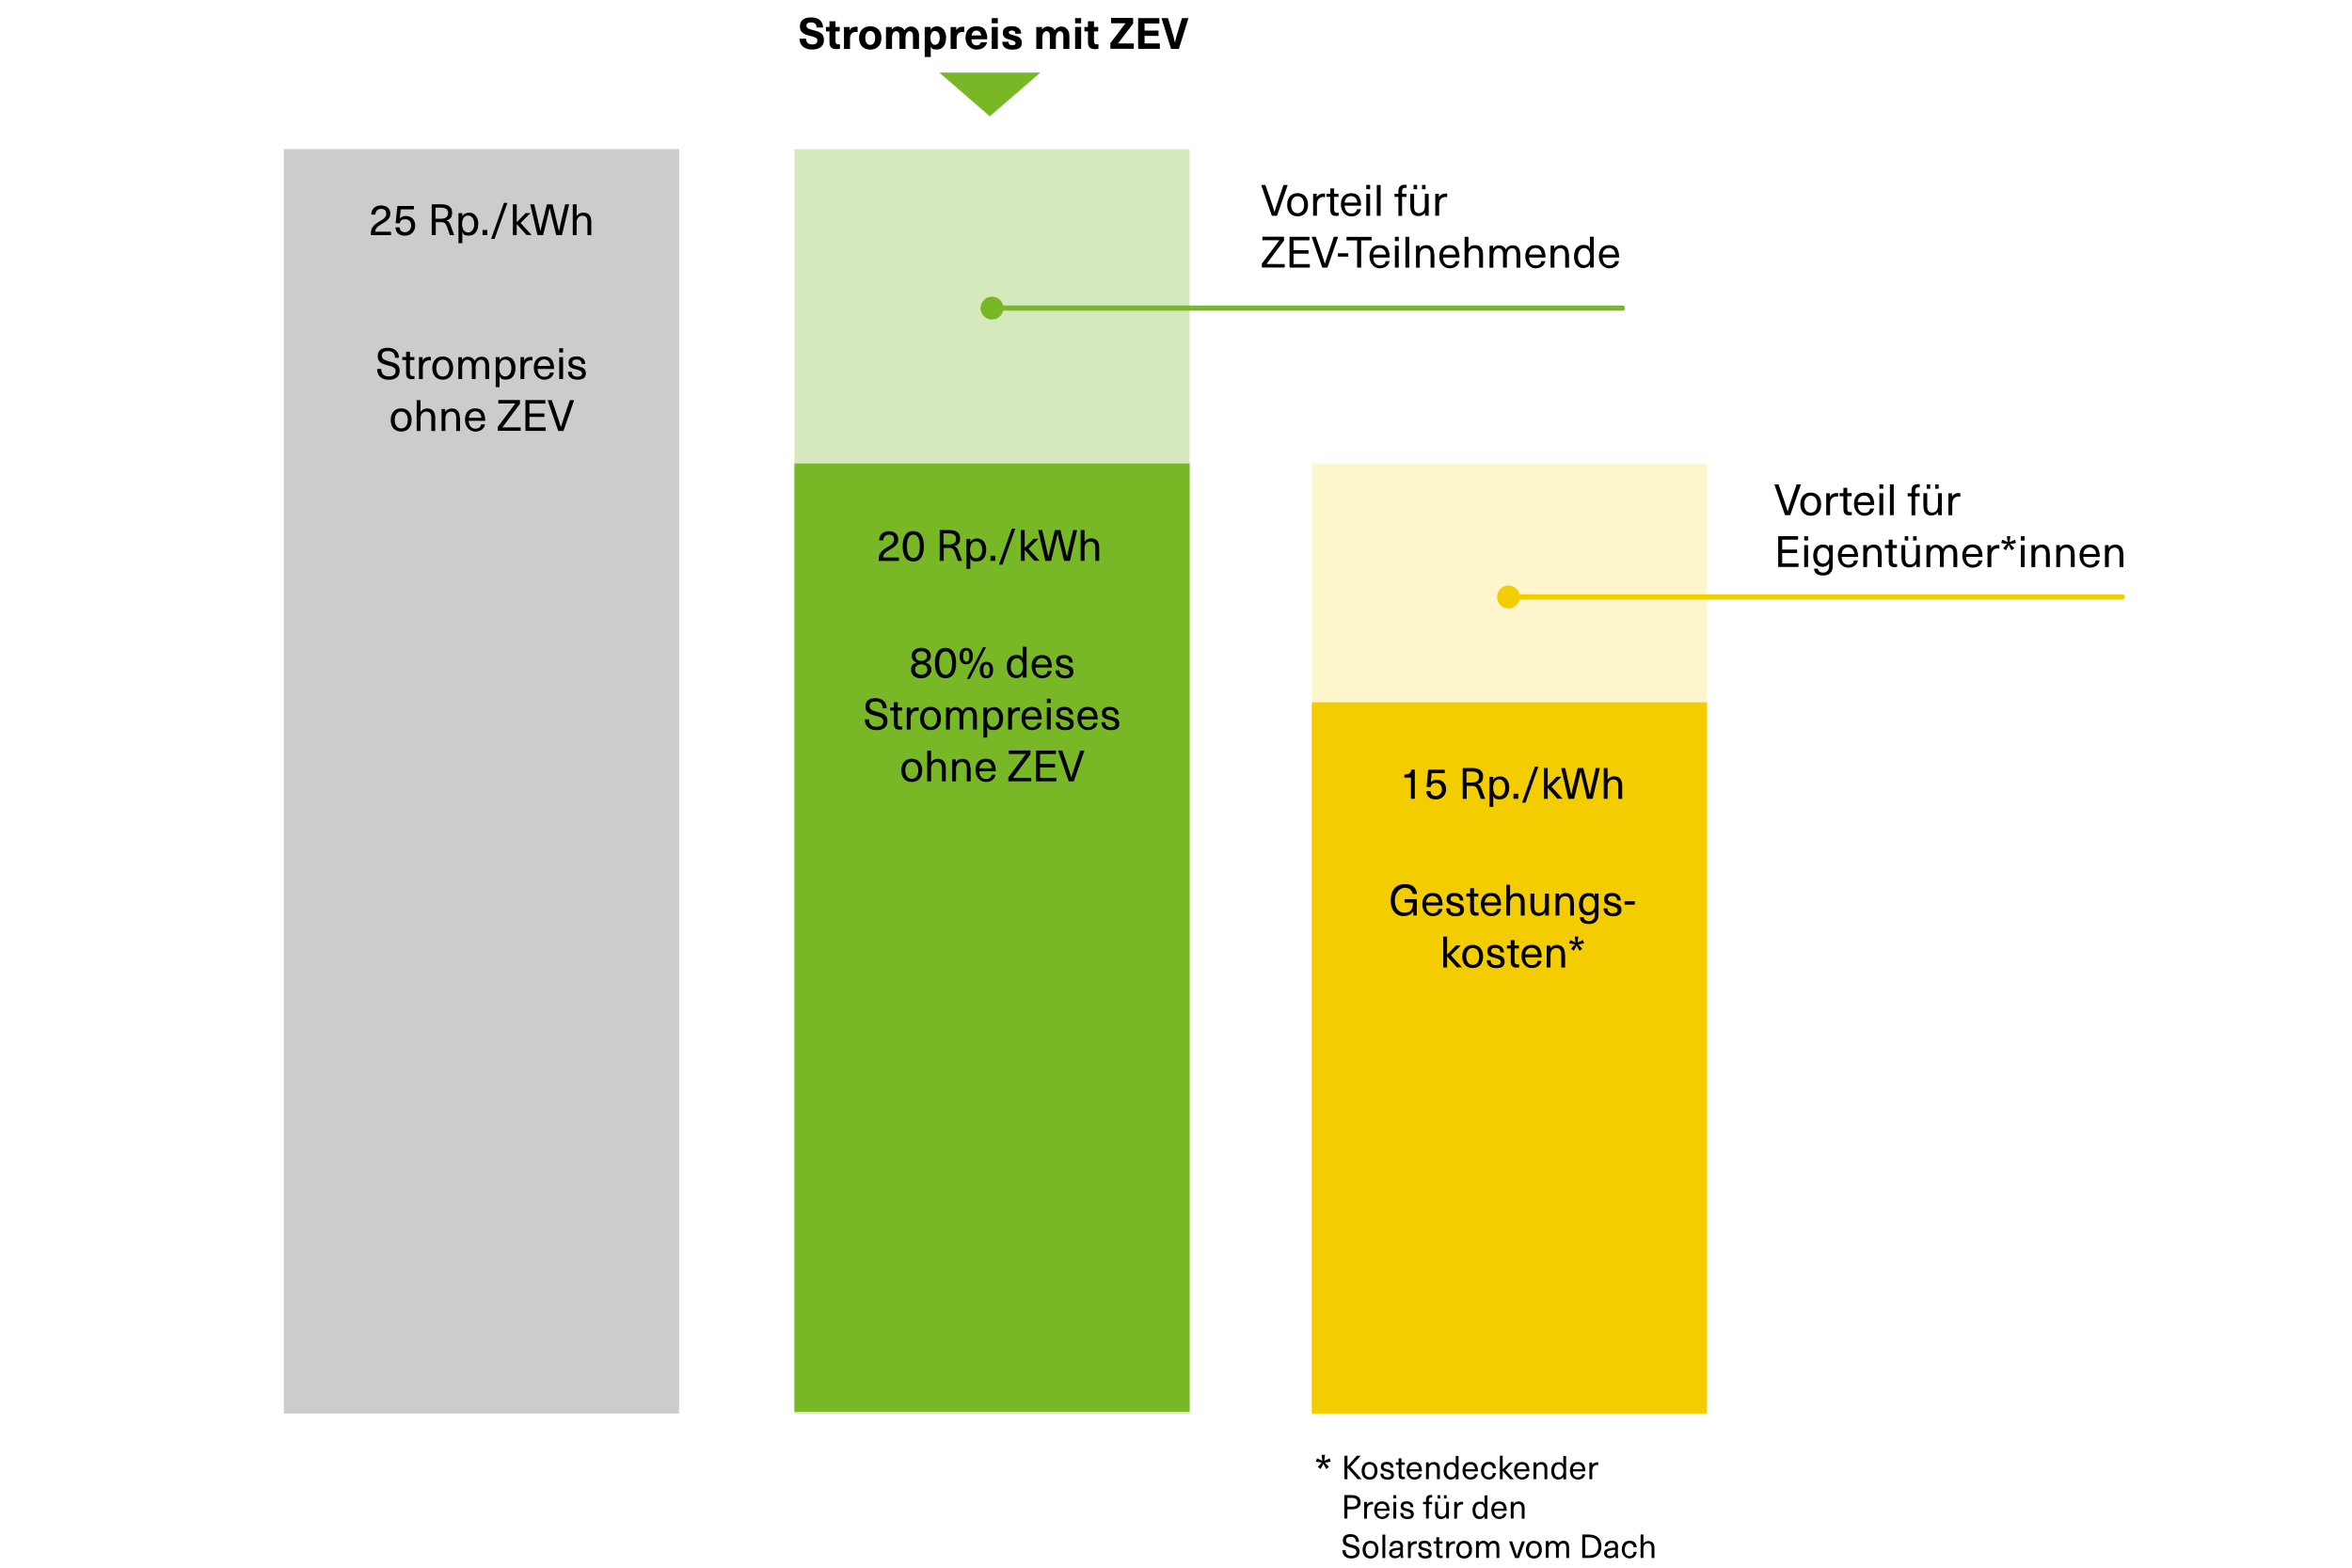 <?xml version="1.0" encoding="UTF-8"?>
<svg xmlns="http://www.w3.org/2000/svg" version="1.1" viewBox="0 0 3000 2000">
  <defs>
    <style>
      .cls-1 {
        stroke: #78b725;
      }

      .cls-1, .cls-2 {
        fill: none;
        stroke-linecap: round;
        stroke-miterlimit: 10;
        stroke-width: 6.6px;
      }

      .cls-3 {
        fill: #f3cd00;
      }

      .cls-3, .cls-4, .cls-5, .cls-6, .cls-7, .cls-8, .cls-9 {
        stroke-width: 0px;
      }

      .cls-4 {
        fill: #000;
      }

      .cls-2 {
        stroke: #f3cd00;
      }

      .cls-5 {
        fill: #d6e9bd;
      }

      .cls-6 {
        fill: #78b725;
      }

      .cls-7 {
        fill: #fdf5cc;
      }

      .cls-8 {
        fill: #ccc;
      }

      .cls-9 {
        fill: #fff;
      }
    </style>
  </defs>
  <g id="Ebene_3" data-name="Ebene 3">
    <rect class="cls-9" y="0" width="3000" height="2000"/>
  </g>
  <g id="Ebene_1" data-name="Ebene 1">
    <g>
      <rect class="cls-8" x="362.1" y="190.2" width="504.1" height="1613.1"/>
      <g>
        <path class="cls-4" d="M497.9,272.3c0,6.5-4.3,9.6-10.3,13-7.5,4.3-8.9,6.7-9,10.3h20.1v4.4h-25.7v-1.1c0-7.1,1.8-11.1,11-16.4,5.6-3.3,8.6-5.3,8.6-9.9s-2.5-6.1-6.6-6.1-6.9,2.6-7.3,7.3h-5.2c.2-7.4,5.1-11.7,12.5-11.7s11.9,4.2,11.9,10.4h0v-.2Z"/>
        <path class="cls-4" d="M511.1,267l-1.1,11.6h.1c1.8-2,4.5-3.1,7.5-3.1,7.3,0,12,4.9,12,12.2s-5.2,13-13,13-12.1-4.1-12.1-10.7h5.2c0,4,3,6.3,6.9,6.3s7.8-3.2,7.8-8.4-2.9-8.2-7.5-8.2-6.2,1.9-7.1,5.3l-5.1-.3,2.1-21.9h21.1v4.3h-16.9.1Z"/>
        <path class="cls-4" d="M562.9,260.6c9.5,0,13.8,4,13.8,10.7s-3,8.8-7.5,9.8h0c2.9,1,4.2,2.6,6,7.5l4.1,11.4h-5.5l-3.5-10.4c-1.7-4.6-3.4-6.2-7.6-6.2h-6.9v16.5h-5.1v-39.3h12.5-.3ZM555.5,279h7.4c6.2,0,8.7-3.1,8.7-7.4s-3.3-6.7-9-6.7h-7.1v14.1h0Z"/>
        <path class="cls-4" d="M610,285.8c0,8.9-4.5,14.8-11.7,14.8s-7.1-1.8-8.6-4.6h0v14.2h-4.9v-38.3h4.9v4.1h0c1.5-3,4.9-4.7,8.6-4.7,7.2,0,11.8,5.7,11.8,14.7h0v-.2ZM589.4,285.8c0,6.7,3,10.8,7.6,10.8s7.9-4.3,7.9-10.8-3.1-10.8-7.9-10.8-7.6,4.2-7.6,10.8Z"/>
        <path class="cls-4" d="M615.5,299.9v-6.5h6v6.5h-6Z"/>
        <path class="cls-4" d="M626.4,304.8l16.4-46h4.4l-16.4,46h-4.4Z"/>
        <path class="cls-4" d="M671.6,299.9l-12.5-14h0v14h-4.9v-39.3h4.9v22.9h0l11.4-11.7h6.1l-12.6,12.7,14.1,15.3h-6.5Z"/>
        <path class="cls-4" d="M709.4,299.9l-4.2-17.2c-1.4-5.8-2.9-11.8-4.1-17.6h0c-1.3,5.8-2.6,11.8-4.1,17.6l-4.2,17.2h-7.3l-9.2-39.3h5.1l3.8,15.9c1.4,6.2,2.8,12.4,4.1,18.5h0c1.3-6.2,2.8-12.4,4.4-18.5l3.9-15.9h7.1l3.9,15.9c1.5,6.2,3,12.4,4.4,18.5h0c1.3-6.2,2.6-12.4,4.1-18.5l3.8-15.9h5.1l-9.2,39.3h-7.5Z"/>
        <path class="cls-4" d="M735.7,275.4c2-2.9,5.1-4.2,8.4-4.2,6.4,0,10.1,3.9,10.1,11.6v17.1h-4.9v-16.8c0-5.8-2.4-7.9-6.5-7.9s-7.3,3-7.3,8.6v16.1h-4.9v-39.3h4.9v14.8h.2Z"/>
      </g>
      <g>
        <path class="cls-4" d="M509,456.5h-5.2c0-5.7-3.2-8.6-9-8.6s-7.8,2.3-7.8,6.1,3.1,5.4,9.5,7.1c7.5,1.9,13.3,3.8,13.3,11.8s-5.5,11.6-14.1,11.6-14.7-4.7-14.7-13.8h5.3c0,6.5,3.6,9.5,9.5,9.5s8.8-2.6,8.8-6.9-3.3-5.5-9.6-7.1c-7.6-1.9-13.2-3.8-13.2-11.7s5.1-10.8,13-10.8,14.1,4.4,14.1,12.9h.1Z"/>
        <path class="cls-4" d="M528.7,479.5v4c-.9.2-2.1.3-3.1.3-5.4,0-7.6-2.3-7.6-8.1v-16.3h-4.9v-3.9h4.9v-6.8h4.9v6.8h5.6v3.9h-5.6v15.9c0,3.2,1.1,4.5,3.9,4.5s1.5,0,2-.2h-.1Z"/>
        <path class="cls-4" d="M549.6,455.5v4.4c-.7,0-1.3-.2-2-.2-5.3,0-8.3,3.4-8.3,9.6v14.3h-4.9v-28h4.6v4.3h0c1.9-3.1,4.6-4.6,8.3-4.6s1.4,0,2.1.2h.1Z"/>
        <path class="cls-4" d="M578,469.6c0,9.2-5.2,14.8-13.3,14.8s-13.3-5.6-13.3-14.8,5.1-14.8,13.3-14.8,13.3,5.6,13.3,14.8ZM556.5,469.6c0,6.7,3.2,10.8,8.3,10.8s8.3-4.2,8.3-10.8-3.2-10.8-8.3-10.8-8.3,4.2-8.3,10.8Z"/>
        <path class="cls-4" d="M623.9,466.3v17.3h-4.9v-17c0-5.6-2.2-7.7-5.7-7.7s-6.6,3.4-6.6,8.8v15.9h-4.9v-17.6c0-4.4-2.1-7.1-5.6-7.1s-6.7,3.5-6.7,9.2v15.6h-4.9v-28h4.6v3.5h0c2-2.8,4.6-4.1,7.8-4.1s6.8,1.8,8.4,5.3c1.9-3.3,4.7-5.3,8.9-5.3,6,0,9.5,3.8,9.5,11.3h0,.1Z"/>
        <path class="cls-4" d="M657.5,469.5c0,8.9-4.5,14.8-11.7,14.8s-7.1-1.8-8.6-4.6h0v14.2h-4.9v-38.3h4.9v4.1h0c1.5-3,4.9-4.7,8.6-4.7,7.2,0,11.8,5.7,11.8,14.7h0v-.2ZM636.8,469.5c0,6.7,3,10.8,7.6,10.8s7.9-4.3,7.9-10.8-3.1-10.8-7.9-10.8-7.6,4.2-7.6,10.8Z"/>
        <path class="cls-4" d="M679.1,455.5v4.4c-.7,0-1.3-.2-2-.2-5.3,0-8.3,3.4-8.3,9.6v14.3h-4.9v-28h4.6v4.3h0c1.9-3.1,4.6-4.6,8.3-4.6s1.4,0,2.1.2h.1Z"/>
        <path class="cls-4" d="M701.5,475.2h5c-1,5-5.2,9.2-12.4,9.2s-13.2-6.1-13.2-15.2,4.9-14.4,13-14.4,10.8,3.8,12.2,9.8c.4,1.7.6,3.5.6,6.1h-21c.2,6.8,3.8,10,8.4,10s6.7-2.2,7.4-5.4h0ZM685.8,466.8h16.1c-.4-5.5-3.8-8.3-7.9-8.3s-7.6,3-8.2,8.3h0Z"/>
        <path class="cls-4" d="M713.3,449.7v-5.5h4.9v5.5h-4.9ZM713.3,483.6v-28h4.9v28h-4.9Z"/>
        <path class="cls-4" d="M746.5,464.3h-4.7c0-3.8-2.3-5.7-6.3-5.7s-5.5,1.5-5.5,4,2.1,3.4,6.7,4.5c5.2,1.3,10.6,2.4,10.6,8.9s-4.3,8.4-11.1,8.4-11.7-3.5-11.8-10.1h5c0,4,2.5,6.3,6.9,6.3s6.1-1.7,6.1-4.2-2.3-3.9-7.7-5.2c-4.7-1.1-9.5-2.1-9.5-8.3s4.3-8.2,10.4-8.2,10.9,3.3,10.9,9.6h0-.1Z"/>
        <path class="cls-4" d="M525,535.8c0,9.2-5.2,14.8-13.3,14.8s-13.3-5.6-13.3-14.8,5.1-14.8,13.3-14.8,13.3,5.6,13.3,14.8ZM503.5,535.8c0,6.7,3.2,10.8,8.3,10.8s8.3-4.2,8.3-10.8-3.2-10.8-8.3-10.8-8.3,4.2-8.3,10.8Z"/>
        <path class="cls-4" d="M536.6,525.3c2-2.9,5.1-4.2,8.4-4.2,6.4,0,10.1,3.9,10.1,11.6v17.1h-4.9v-16.8c0-5.8-2.4-7.9-6.5-7.9s-7.3,3-7.3,8.6v16.1h-4.9v-39.3h4.9v14.8h.2Z"/>
        <path class="cls-4" d="M586.8,532.7v17.1h-4.9v-16.8c0-5.8-2.4-7.9-6.5-7.9s-7.3,3-7.3,8.6v16.1h-4.9v-28h4.6v3.6h0c1.8-2.5,4.7-4.3,8.5-4.3,6.4,0,10.1,3.9,10.1,11.6h.3Z"/>
        <path class="cls-4" d="M613.7,541.4h5c-1,5-5.2,9.2-12.4,9.2s-13.2-6.1-13.2-15.2,4.9-14.4,13-14.4,10.8,3.8,12.2,9.8c.4,1.7.6,3.5.6,6.1h-21c.2,6.8,3.8,10,8.4,10s6.7-2.2,7.4-5.4h0ZM598,533h16.1c-.4-5.5-3.8-8.3-7.9-8.3s-7.6,3-8.2,8.3h0Z"/>
        <path class="cls-4" d="M640.8,545.2h0c0,0,23.3,0,23.3,0v4.4h-29.2v-4.9l22.3-29.9h-21.6v-4.5h27.6v4.9l-22.3,29.9h0Z"/>
        <path class="cls-4" d="M675.3,515v12.5h19.1v4.4h-19.1v13.3h20.8v4.5h-25.9v-39.3h25.4v4.5h-20.3Z"/>
        <path class="cls-4" d="M712.1,549.8l-13.6-39.3h5.3l6.1,17.5c2,5.5,3.8,11.3,5.5,16.9h0c1.8-5.6,3.6-11.3,5.5-16.9l6-17.5h5.4l-13.6,39.3h-6.7Z"/>
      </g>
    </g>
    <g>
      <rect class="cls-7" x="1673.2" y="591.3" width="504.1" height="1209.8"/>
      <rect class="cls-3" x="1673.2" y="896" width="504.1" height="907.4"/>
    </g>
    <g>
      <path class="cls-4" d="M1807.3,1140.5h-5.4c-.9-5.1-4.5-7.9-10.3-7.9s-12.5,6.1-12.5,15.9,4.6,15.9,12.1,15.9,11.1-3.6,11.1-12.9h-10.8v-4.4h15.7v20.8h-4.5v-5.4h0c-2.1,3.8-6.8,6.2-12.4,6.2-10,0-16.4-7.7-16.4-20.3s6.8-20.5,17.8-20.5,14.9,5,15.7,12.6h0,0Z"/>
      <path class="cls-4" d="M1834.8,1159.6h5c-.9,5-5.2,9.2-12.4,9.2s-13.2-6.1-13.2-15.2,4.9-14.4,13-14.4,10.8,3.8,12.2,9.8c.4,1.7.6,3.5.6,6.1h-21c.2,6.8,3.8,10,8.4,10s6.7-2.2,7.4-5.4h0ZM1819.1,1151.3h16.1c-.6-5.5-3.8-8.3-8.1-8.3s-7.6,3-8.2,8.3h.2Z"/>
      <path class="cls-4" d="M1866.6,1148.8h-4.7c0-3.8-2.3-5.7-6.3-5.7s-5.5,1.5-5.5,4,2.1,3.4,6.7,4.5c5.2,1.3,10.6,2.4,10.6,8.9s-4.3,8.4-11.1,8.4-11.7-3.5-11.8-10.1h5c0,4.1,2.5,6.3,6.8,6.3s6.1-1.7,6.1-4.2-2.3-3.9-7.7-5.2c-4.6-1.1-9.5-2.1-9.5-8.3s4.3-8.2,10.4-8.2,10.9,3.3,10.9,9.6h.2,0Z"/>
      <path class="cls-4" d="M1885.9,1163.9v4c-.9.2-2.1.3-3.1.3-5.4,0-7.6-2.3-7.6-8.1v-16.3h-4.9v-3.9h4.9v-6.8h4.9v6.8h5.5v3.9h-5.5v15.9c0,3.2,1.1,4.5,3.9,4.5s1.5,0,2-.2h-.1Z"/>
      <path class="cls-4" d="M1909.4,1159.6h5c-.9,5-5.2,9.2-12.4,9.2s-13.2-6.1-13.2-15.2,4.9-14.4,13-14.4,10.8,3.8,12.2,9.8c.4,1.7.6,3.5.6,6.1h-21c.2,6.8,3.8,10,8.4,10s6.7-2.2,7.4-5.4h0ZM1893.8,1151.3h16.1c-.6-5.5-3.8-8.3-8.1-8.3s-7.6,3-8.2,8.3h.2Z"/>
      <path class="cls-4" d="M1926.2,1143.5c2-2.9,5.1-4.2,8.4-4.2,6.4,0,10.1,3.9,10.1,11.6v17.1h-4.9v-16.8c0-5.8-2.4-7.9-6.4-7.9s-7.3,3-7.3,8.6v16.1h-4.9v-39.3h4.9v14.8h.1Z"/>
      <path class="cls-4" d="M1952.1,1157.1v-17.1h4.9v16.8c0,5.8,2.4,7.9,6.4,7.9s7.3-3,7.3-8.6v-16.1h4.9v28h-4.6v-3.8h0c-1.7,2.6-4.7,4.3-8.6,4.3-6.4,0-10.1-3.9-10.1-11.6h0l-.2.2Z"/>
      <path class="cls-4" d="M2007.6,1150.9v17.1h-4.9v-16.8c0-5.8-2.4-7.9-6.4-7.9s-7.3,3-7.3,8.6v16.1h-4.9v-28h4.6v3.6h0c1.7-2.5,4.7-4.3,8.5-4.3,6.4,0,10.1,3.9,10.1,11.6h.2Z"/>
      <path class="cls-4" d="M2034.2,1144.1h0v-4.1h4.7v26.4c0,8.3-4.4,12.4-12.2,12.4s-11.5-3.3-11.6-8.8h4.9c0,3.2,2.8,5.1,6.8,5.1s7.5-2.5,7.5-8.8v-3.1h0c-2,3.1-4.9,4.6-8.4,4.6-7.3,0-11.9-5.6-11.9-14.2s4.6-14.2,11.9-14.2,6.5,1.7,8.4,4.9h0v-.2ZM2019,1153.5c0,6.1,3,10.1,7.6,10.1s7.8-3.9,7.8-10.1-3-10.3-7.8-10.3-7.6,4.1-7.6,10.3Z"/>
      <path class="cls-4" d="M2067.4,1148.8h-4.7c0-3.8-2.3-5.7-6.3-5.7s-5.5,1.5-5.5,4,2.1,3.4,6.7,4.5c5.2,1.3,10.6,2.4,10.6,8.9s-4.3,8.4-11.1,8.4-11.7-3.5-11.8-10.1h5c0,4.1,2.5,6.3,6.8,6.3s6.1-1.7,6.1-4.2-2.3-3.9-7.7-5.2c-4.6-1.1-9.5-2.1-9.5-8.3s4.3-8.2,10.4-8.2,10.9,3.3,10.9,9.6h.2,0Z"/>
      <path class="cls-4" d="M2072.1,1154.1v-4.3h13.2v4.3h-13.2Z"/>
      <path class="cls-4" d="M1858.3,1234.2l-12.5-14h0v14h-4.9v-39.3h4.9v22.9h0l11.4-11.7h6.1l-12.6,12.7,14.1,15.3h-6.5Z"/>
      <path class="cls-4" d="M1891.7,1220.2c0,9.2-5.1,14.8-13.3,14.8s-13.3-5.6-13.3-14.8,5.1-14.8,13.3-14.8,13.3,5.6,13.3,14.8ZM1870.2,1220.2c0,6.7,3.2,10.8,8.3,10.8s8.3-4.2,8.3-10.8-3.2-10.8-8.3-10.8-8.3,4.2-8.3,10.8Z"/>
      <path class="cls-4" d="M1918.4,1215h-4.7c0-3.8-2.3-5.7-6.3-5.7s-5.5,1.5-5.5,4,2.1,3.4,6.7,4.5c5.2,1.3,10.6,2.4,10.6,8.9s-4.3,8.4-11.1,8.4-11.7-3.5-11.8-10.1h5c0,4.1,2.5,6.3,6.8,6.3s6.1-1.7,6.1-4.2-2.3-3.9-7.7-5.2c-4.6-1.1-9.5-2.1-9.5-8.3s4.3-8.2,10.4-8.2,10.9,3.3,10.9,9.6h.2,0Z"/>
      <path class="cls-4" d="M1937.7,1230.1v4c-.9.2-2.1.3-3.1.3-5.4,0-7.6-2.3-7.6-8.1v-16.3h-4.9v-3.9h4.9v-6.8h4.9v6.8h5.6v3.9h-5.6v15.9c0,3.2,1.1,4.5,3.9,4.5s1.5,0,2-.2h-.1Z"/>
      <path class="cls-4" d="M1961.2,1225.8h5c-.9,5-5.2,9.2-12.4,9.2s-13.2-6.1-13.2-15.2,4.9-14.4,13-14.4,10.8,3.8,12.2,9.8c.4,1.7.6,3.5.6,6.1h-21c.2,6.8,3.8,10,8.4,10s6.7-2.2,7.4-5.4h0ZM1945.5,1217.5h16.1c-.6-5.5-3.8-8.3-8.1-8.3s-7.6,3-8.2,8.3h.2Z"/>
      <path class="cls-4" d="M1996.3,1217.1v17.1h-4.9v-16.8c0-5.8-2.4-7.9-6.4-7.9s-7.3,3-7.3,8.6v16.1h-4.9v-28h4.6v3.6h0c1.7-2.5,4.7-4.3,8.5-4.3,6.4,0,10.1,3.9,10.1,11.6h.2Z"/>
      <path class="cls-4" d="M2019.1,1199.3l1.3,4.2-7.4,1.3,5.1,5.5-3.5,2.6-3.6-6.7-3.6,6.7-3.5-2.6,5-5.5-7.4-1.3,1.3-4.2,6.8,3.1-.9-7.6h4.4l-.9,7.6,6.8-3.1h0,0Z"/>
    </g>
    <g>
      <path class="cls-4" d="M1736.8,1887.1h-5.2l-12.9-14.7h0v14.7h-3.9v-29.9h3.9v13.5h0l12-13.5h4.9l-13,14.2,14.2,15.7h0Z"/>
      <path class="cls-4" d="M1757,1876.4c0,6.9-3.9,11.3-10.1,11.3s-10.1-4.3-10.1-11.3,3.9-11.3,10.1-11.3,10.1,4.3,10.1,11.3ZM1740.6,1876.4c0,5.1,2.4,8.2,6.3,8.2s6.3-3.1,6.3-8.2-2.4-8.2-6.3-8.2-6.3,3.1-6.3,8.2Z"/>
      <path class="cls-4" d="M1777.3,1872.5h-3.6c0-2.9-1.8-4.4-4.7-4.4s-4.2,1.2-4.2,3,1.5,2.6,5.1,3.4c3.9,1,8.1,1.9,8.1,6.8s-3.3,6.4-8.4,6.4-8.9-2.6-8.9-7.7h3.8c0,3.1,1.9,4.7,5.2,4.7s4.6-1.2,4.6-3.2-1.8-3-5.8-4c-3.5-.9-7.2-1.5-7.2-6.3s3.2-6.2,7.8-6.2,8.3,2.5,8.3,7.3h0l-.2.2Z"/>
      <path class="cls-4" d="M1792,1884v3c-.7.2-1.5.2-2.3.2-4.1,0-5.7-1.8-5.7-6.1v-12.4h-3.6v-3h3.6v-5.2h3.6v5.2h4.2v3h-4.2v12c0,2.4.8,3.4,3,3.4s1.1,0,1.5-.2h0Z"/>
      <path class="cls-4" d="M1809.7,1880.7h3.8c-.7,3.8-4,6.9-9.4,6.9s-10-4.5-10-11.5,3.6-10.9,9.9-10.9,8.2,2.9,9.3,7.4c.3,1.2.4,2.8.4,4.5h-15.9c.2,5.2,2.9,7.6,6.3,7.6s5.1-1.8,5.6-4.1h0ZM1797.8,1874.4h12.2c-.3-4.2-2.8-6.3-6.1-6.3s-5.7,2.3-6.2,6.3h0Z"/>
      <path class="cls-4" d="M1836.5,1874.1v13h-3.6v-12.7c0-4.4-1.9-6.1-4.9-6.1s-5.5,2.3-5.5,6.5v12.2h-3.6v-21.3h3.5v2.8h0c1.3-2,3.6-3.3,6.5-3.3,4.9,0,7.7,3,7.7,8.7h0v.2Z"/>
      <path class="cls-4" d="M1856.8,1887.1v-3.1h0c-1.2,2.2-3.6,3.6-6.5,3.6-5.4,0-8.9-4.4-8.9-11.1s3.5-11.1,8.9-11.1,5.3,1.3,6.5,3.5h0v-11.5h3.6v29.9h-3.6v-.2h0ZM1845.1,1876.4c0,5,2.3,8.2,6,8.2s5.8-3.1,5.8-8.2-2.3-8.2-5.8-8.2-6,3.2-6,8.2Z"/>
      <path class="cls-4" d="M1881.1,1880.7h3.8c-.7,3.8-4,6.9-9.4,6.9s-10-4.5-10-11.5,3.6-10.9,9.9-10.9,8.2,2.9,9.3,7.4c.3,1.2.4,2.8.4,4.5h-15.9c.2,5.2,2.9,7.6,6.3,7.6s5.1-1.8,5.6-4.1h0ZM1869.2,1874.4h12.2c-.3-4.2-2.8-6.3-6.1-6.3s-5.7,2.3-6.2,6.3h0Z"/>
      <path class="cls-4" d="M1908,1873.3h-3.9c-.2-3-2.3-5.1-5.3-5.1s-6.1,3.1-6.1,8.2,2.3,8.2,6.1,8.2,5.1-2.3,5.3-5.4h3.9c-.4,4.9-3.9,8.4-9,8.4s-10-4.3-10-11.3,3.9-11.3,10-11.3,8.7,3.3,9,8.2h0Z"/>
      <path class="cls-4" d="M1926.1,1887.1l-9.4-10.7h0v10.7h-3.6v-29.9h3.6v17.4h0l8.6-8.8h4.5l-9.6,9.6,10.7,11.7h-4.9.1Z"/>
      <path class="cls-4" d="M1946.8,1880.7h3.8c-.7,3.8-4,6.9-9.4,6.9s-10-4.5-10-11.5,3.6-10.9,9.9-10.9,8.2,2.9,9.3,7.4c.3,1.2.4,2.8.4,4.5h-15.9c.2,5.2,2.9,7.6,6.3,7.6s5.1-1.8,5.6-4.1h0ZM1935,1874.4h12.2c-.3-4.2-2.8-6.3-6.1-6.3s-5.7,2.3-6.2,6.3h0Z"/>
      <path class="cls-4" d="M1973.6,1874.1v13h-3.6v-12.7c0-4.4-1.9-6.1-4.9-6.1s-5.5,2.3-5.5,6.5v12.2h-3.6v-21.3h3.5v2.8h0c1.3-2,3.6-3.3,6.5-3.3,4.9,0,7.7,3,7.7,8.7h0v.2Z"/>
      <path class="cls-4" d="M1994,1887.1v-3.1h0c-1.2,2.2-3.6,3.6-6.5,3.6-5.4,0-8.9-4.4-8.9-11.1s3.5-11.1,8.9-11.1,5.3,1.3,6.5,3.5h0v-11.5h3.6v29.9h-3.6v-.2h0ZM1982.4,1876.4c0,5,2.3,8.2,6,8.2s5.8-3.1,5.8-8.2-2.3-8.2-5.8-8.2-6,3.2-6,8.2h0Z"/>
      <path class="cls-4" d="M2018.2,1880.7h3.7c-.7,3.8-4,6.9-9.4,6.9s-10-4.5-10-11.5,3.6-10.9,9.9-10.9,8.2,2.9,9.3,7.4c.3,1.2.4,2.8.4,4.5h-15.9c.2,5.2,2.9,7.6,6.3,7.6s5.1-1.8,5.6-4.1h0ZM2006.3,1874.4h12.2c-.3-4.2-2.8-6.3-6.1-6.3s-5.7,2.3-6.2,6.3h0Z"/>
      <path class="cls-4" d="M2038.6,1865.7v3.3c-.4,0-1,0-1.4,0-4,0-6.3,2.6-6.3,7.3v10.8h-3.6v-21.3h3.5v3.3h0c1.4-2.3,3.5-3.5,6.3-3.5s1.1,0,1.5.2h0Z"/>
      <path class="cls-4" d="M1725,1907.5c6.8,0,10.5,3.5,10.5,9s-3.5,9-10.5,9h-6.4v11.8h-3.9v-29.9h10.3ZM1718.6,1922.2h6.1c4.5,0,6.7-2.1,6.7-5.6s-2.2-5.6-6.7-5.6h-6.1v11.4h0v-.2Z"/>
      <path class="cls-4" d="M1751.3,1916v3.3c-.4,0-1,0-1.4,0-4,0-6.3,2.6-6.3,7.3v10.8h-3.6v-21.3h3.5v3.3h0c1.4-2.3,3.5-3.5,6.3-3.5s1.1,0,1.5.2h0Z"/>
      <path class="cls-4" d="M1768.4,1931h3.8c-.7,3.8-4,6.9-9.4,6.9s-10-4.5-10-11.5,3.6-10.9,9.9-10.9,8.2,2.9,9.3,7.4c.3,1.2.4,2.8.4,4.5h-15.9c.2,5.2,2.9,7.6,6.3,7.6s5.1-1.8,5.6-4.1h0ZM1756.5,1924.7h12.2c-.3-4.2-2.8-6.3-6.1-6.3s-5.7,2.3-6.2,6.3h0Z"/>
      <path class="cls-4" d="M1777.3,1911.7v-4.2h3.6v4.2h-3.6ZM1777.3,1937.4v-21.3h3.6v21.3h-3.6Z"/>
      <path class="cls-4" d="M1802.6,1922.8h-3.6c0-2.9-1.8-4.4-4.7-4.4s-4.2,1.2-4.2,3,1.5,2.6,5.1,3.4c3.9,1,8.1,1.9,8.1,6.8s-3.3,6.4-8.4,6.4-8.9-2.6-8.9-7.7h3.8c0,3.1,1.9,4.7,5.2,4.7s4.6-1.2,4.6-3.2-1.8-3-5.8-4c-3.5-.9-7.2-1.5-7.2-6.3s3.2-6.2,7.8-6.2,8.3,2.5,8.3,7.3h0l-.2.2Z"/>
      <path class="cls-4" d="M1822.5,1913.8v2.2h4.2v3h-4.2v18.3h-3.6v-18.3h-3.8v-3h3.8v-2.6c0-4.1,2.1-6.1,5.8-6.1s1.7,0,2.1.2v2.9c-.2,0-.8,0-1.2,0-2.1,0-3.1,1-3.1,3.6h0Z"/>
      <path class="cls-4" d="M1830.5,1929v-13h3.6v12.7c0,4.4,1.9,6.1,4.9,6.1s5.5-2.3,5.5-6.5v-12.2h3.6v21.3h-3.5v-2.8h0c-1.3,2-3.6,3.3-6.5,3.3-4.9,0-7.7-3-7.7-8.7h0v-.2ZM1833.7,1911.7v-4.2h3.4v4.2h-3.4ZM1841.8,1911.7v-4.2h3.4v4.2h-3.4Z"/>
      <path class="cls-4" d="M1866.2,1916v3.3c-.4,0-1,0-1.4,0-4,0-6.3,2.6-6.3,7.3v10.8h-3.6v-21.3h3.5v3.3h0c1.4-2.3,3.5-3.5,6.3-3.5s1.1,0,1.5.2h0Z"/>
      <path class="cls-4" d="M1893.6,1937.4v-3.1h0c-1.2,2.2-3.6,3.6-6.5,3.6-5.4,0-8.9-4.4-8.9-11.1s3.5-11.1,8.9-11.1,5.3,1.3,6.5,3.5h0v-11.5h3.6v29.9h-3.6v-.2h0ZM1881.9,1926.7c0,5,2.3,8.2,6,8.2s5.8-3.1,5.8-8.2-2.3-8.2-5.8-8.2-6,3.2-6,8.2Z"/>
      <path class="cls-4" d="M1917.8,1931h3.8c-.7,3.8-4,6.9-9.4,6.9s-10-4.5-10-11.5,3.6-10.9,9.9-10.9,8.2,2.9,9.3,7.4c.3,1.2.4,2.8.4,4.5h-15.9c.2,5.2,2.9,7.6,6.3,7.6s5.1-1.8,5.6-4.1h0ZM1905.9,1924.7h12.2c-.3-4.2-2.8-6.3-6.1-6.3s-5.7,2.3-6.2,6.3h0Z"/>
      <path class="cls-4" d="M1944.6,1924.4v13h-3.6v-12.7c0-4.4-1.9-6.1-4.9-6.1s-5.5,2.3-5.5,6.5v12.2h-3.6v-21.3h3.5v2.8h0c1.3-2,3.6-3.3,6.5-3.3,4.9,0,7.7,3,7.7,8.7h0v.2Z"/>
      <path class="cls-4" d="M1733.5,1967.1h-3.9c0-4.4-2.4-6.5-6.8-6.5s-6,1.8-6,4.6,2.3,4.1,7.2,5.3c5.6,1.4,10.1,2.8,10.1,8.9s-4.2,8.8-10.7,8.8-11.1-3.6-11.1-10.5h4c0,4.9,2.8,7.2,7.2,7.2s6.6-2,6.6-5.3-2.4-4.2-7.3-5.4c-5.7-1.4-10-2.9-10-8.8s3.9-8.2,9.9-8.2,10.7,3.3,10.7,9.8h.1Z"/>
      <path class="cls-4" d="M1758.2,1977c0,6.9-3.9,11.3-10.1,11.3s-10.1-4.3-10.1-11.3,3.9-11.3,10.1-11.3,10.1,4.3,10.1,11.3ZM1741.9,1977c0,5.1,2.4,8.2,6.3,8.2s6.3-3.1,6.3-8.2-2.4-8.2-6.3-8.2-6.3,3.1-6.3,8.2Z"/>
      <path class="cls-4" d="M1763.3,1987.7v-29.9h3.6v29.9h-3.6Z"/>
      <path class="cls-4" d="M1789.4,1974v8.2c0,2.3.2,4.2.6,5.4h-3.3c-.2-1-.3-2.1-.3-3.1h0c-1.4,2.3-4,3.5-7.4,3.5s-7.2-2.6-7.2-6.3,2-5.7,8.1-6.7c1.9-.3,4.5-.6,6.2-.7v-.9c0-3.5-2-5-4.9-5s-4.7,1.8-4.9,4.2h-3.6c.2-4,3.1-7.1,8.6-7.1s8.4,2.6,8.4,8.3h-.2v.2ZM1785.9,1977.2c-1.7,0-4,.3-5.6.7-3.6.6-4.9,1.5-4.9,3.6s1.5,3.6,4.4,3.6,3.3-.6,4.4-1.7,1.8-2.5,1.8-5.1v-1.3h0v.2Z"/>
      <path class="cls-4" d="M1807.2,1966.3v3.3c-.4,0-1,0-1.4,0-4,0-6.3,2.6-6.3,7.3v10.8h-3.6v-21.3h3.5v3.3h0c1.4-2.3,3.5-3.5,6.3-3.5s1.1,0,1.5.2h0Z"/>
      <path class="cls-4" d="M1825.4,1973.1h-3.6c0-2.9-1.8-4.4-4.7-4.4s-4.2,1.2-4.2,3,1.5,2.6,5.1,3.4c3.9,1,8.1,1.9,8.1,6.8s-3.3,6.4-8.4,6.4-8.9-2.6-8.9-7.7h3.8c0,3.1,1.9,4.7,5.2,4.7s4.6-1.2,4.6-3.2-1.8-3-5.8-4c-3.5-.9-7.2-1.5-7.2-6.3s3.2-6.2,7.8-6.2,8.3,2.5,8.3,7.3h0l-.2.2Z"/>
      <path class="cls-4" d="M1840.1,1984.6v3c-.7.2-1.5.2-2.3.2-4.1,0-5.7-1.8-5.7-6.1v-12.4h-3.6v-3h3.6v-5.2h3.6v5.2h4.2v3h-4.2v12c0,2.4.8,3.4,3,3.4s1.1,0,1.5-.2h0Z"/>
      <path class="cls-4" d="M1856,1966.3v3.3c-.4,0-1,0-1.4,0-4,0-6.3,2.6-6.3,7.3v10.8h-3.6v-21.3h3.5v3.3h0c1.4-2.3,3.5-3.5,6.3-3.5s1.1,0,1.5.2h0Z"/>
      <path class="cls-4" d="M1877.6,1977c0,6.9-3.9,11.3-10.1,11.3s-10.1-4.3-10.1-11.3,3.9-11.3,10.1-11.3,10.1,4.3,10.1,11.3ZM1861.1,1977c0,5.1,2.4,8.2,6.3,8.2s6.3-3.1,6.3-8.2-2.4-8.2-6.3-8.2-6.3,3.1-6.3,8.2Z"/>
      <path class="cls-4" d="M1912.4,1974.5v13.1h-3.6v-12.9c0-4.3-1.7-5.8-4.4-5.8s-5.1,2.6-5.1,6.6v12h-3.6v-13.5c0-3.3-1.5-5.3-4.3-5.3s-5.1,2.6-5.1,6.9v11.8h-3.6v-21.3h3.5v2.6h0c1.5-2.1,3.5-3.1,6-3.1s5.2,1.4,6.3,4c1.4-2.5,3.6-4,6.7-4,4.5,0,7.2,2.9,7.2,8.6h0v.3Z"/>
      <path class="cls-4" d="M1932.5,1987.7l-7.7-21.3h4l3,8.9c1.1,3.2,2.1,6.3,3.1,9.5h0c1-3.2,2-6.3,3.1-9.5l3.1-8.9h4l-7.7,21.3h-4.9Z"/>
      <path class="cls-4" d="M1966.6,1977c0,6.9-3.9,11.3-10.1,11.3s-10.1-4.3-10.1-11.3,3.9-11.3,10.1-11.3,10.1,4.3,10.1,11.3ZM1950.3,1977c0,5.1,2.4,8.2,6.3,8.2s6.3-3.1,6.3-8.2-2.4-8.2-6.3-8.2-6.3,3.1-6.3,8.2Z"/>
      <path class="cls-4" d="M2001.4,1974.5v13.1h-3.6v-12.9c0-4.3-1.7-5.8-4.4-5.8s-5.1,2.6-5.1,6.6v12h-3.6v-13.5c0-3.3-1.5-5.3-4.3-5.3s-5.1,2.6-5.1,6.9v11.8h-3.6v-21.3h3.5v2.6h0c1.5-2.1,3.5-3.1,6-3.1s5.2,1.4,6.3,4c1.4-2.5,3.6-4,6.7-4,4.5,0,7.2,2.9,7.2,8.6h0v.3Z"/>
      <path class="cls-4" d="M2027.2,1957.8c9.9,0,15.4,5.4,15.4,14.9s-5.6,14.9-15.4,14.9h-9v-29.9h9ZM2022,1984.2h5.2c7.5,0,11.5-4,11.5-11.5s-4-11.5-11.5-11.5h-5.2v22.9h0Z"/>
      <path class="cls-4" d="M2063.6,1974v8.2c0,2.3.2,4.2.6,5.4h-3.3c-.2-1-.3-2.1-.3-3.1h0c-1.4,2.3-4,3.5-7.4,3.5s-7.2-2.6-7.2-6.3,2-5.7,8.1-6.7c1.9-.3,4.5-.6,6.2-.7v-.9c0-3.5-2-5-4.9-5s-4.7,1.8-4.9,4.2h-3.6c.2-4,3.1-7.1,8.6-7.1s8.4,2.6,8.4,8.3h-.2v.2ZM2060.1,1977.2c-1.7,0-4,.3-5.6.7-3.6.6-4.9,1.5-4.9,3.6s1.5,3.6,4.4,3.6,3.3-.6,4.4-1.7,1.8-2.5,1.8-5.1v-1.3h0v.2Z"/>
      <path class="cls-4" d="M2087.6,1973.9h-3.9c-.2-3-2.3-5.1-5.3-5.1s-6.1,3.1-6.1,8.2,2.3,8.2,6.1,8.2,5.1-2.3,5.3-5.4h3.9c-.4,4.9-3.9,8.4-9,8.4s-10-4.3-10-11.3,3.9-11.3,10-11.3,8.7,3.3,9,8.2h0Z"/>
      <path class="cls-4" d="M2096.2,1969.1c1.4-2.1,3.9-3.1,6.3-3.1,4.9,0,7.7,3,7.7,8.7v13h-3.6v-12.7c0-4.4-1.9-6.1-4.9-6.1s-5.5,2.2-5.5,6.5v12.2h-3.6v-29.9h3.6v11.3h0Z"/>
    </g>
    <g>
      <path class="cls-4" d="M1799.7,1019.1v-27.1h-8.4v-3.9c5.8,0,8.4-1.7,9-6.3h4.3v37.2h-5,0Z"/>
      <path class="cls-4" d="M1826.1,986.2l-1.1,11.6h0c1.8-2,4.5-3.1,7.5-3.1,7.3,0,12,4.9,12,12.2s-5.2,13-13,13-12.1-4.1-12.1-10.7h5.2c0,4,3,6.3,6.8,6.3s7.8-3.2,7.8-8.4-3-8.2-7.5-8.2-6.2,1.9-7.1,5.3l-5-.3,2.1-21.9h21.1v4.3h-16.9.2Z"/>
      <path class="cls-4" d="M1877.9,979.8c9.5,0,13.8,4,13.8,10.7s-3,8.8-7.5,9.8h0c2.9,1,4.2,2.6,6,7.5l4.1,11.4h-5.5l-3.6-10.4c-1.5-4.6-3.4-6.2-7.6-6.2h-6.8v16.5h-5.1v-39.3h12.5-.3ZM1870.5,998.3h7.4c6.2,0,8.7-3.1,8.7-7.4s-3.3-6.7-9-6.7h-7.1v14.1h0Z"/>
      <path class="cls-4" d="M1925,1005c0,8.9-4.6,14.8-11.7,14.8s-7.1-1.8-8.6-4.6h0v14.2h-4.9v-38.3h4.9v4.1h0c1.4-3,4.9-4.7,8.6-4.7,7.2,0,11.8,5.7,11.8,14.7h0v-.2ZM1904.5,1005c0,6.7,3,10.8,7.6,10.8s7.9-4.3,7.9-10.8-3.1-10.8-7.9-10.8-7.6,4.2-7.6,10.8h0Z"/>
      <path class="cls-4" d="M1930.5,1019.1v-6.5h6v6.5h-6Z"/>
      <path class="cls-4" d="M1941.4,1024l16.4-46h4.4l-16.4,46h-4.4Z"/>
      <path class="cls-4" d="M1986.6,1019.1l-12.5-14h0v14h-4.9v-39.3h4.9v22.9h0l11.4-11.7h6.1l-12.6,12.7,14.1,15.3h-6.5Z"/>
      <path class="cls-4" d="M2024.4,1019.1l-4.2-17.2c-1.4-5.8-2.8-11.8-4.1-17.6h0c-1.3,5.8-2.6,11.8-4.1,17.6l-4.2,17.2h-7.3l-9.2-39.3h5.1l3.6,15.9c1.4,6.2,2.8,12.4,4.1,18.5h0c1.3-6.2,2.8-12.4,4.4-18.5l3.9-15.9h7.1l3.9,15.9c1.5,6.2,3,12.4,4.4,18.5h0c1.2-6.2,2.6-12.4,4.1-18.5l3.6-15.9h5.1l-9.2,39.3h-7.3,0Z"/>
      <path class="cls-4" d="M2050.6,994.6c2-2.9,5.1-4.2,8.4-4.2,6.4,0,10.1,3.9,10.1,11.6v17.1h-4.9v-16.8c0-5.8-2.4-7.9-6.4-7.9s-7.3,3-7.3,8.6v16.1h-4.9v-39.3h4.9v14.8h0Z"/>
    </g>
    <g>
      <path class="cls-4" d="M2276.8,657.2l-13.6-39.3h5.3l6.1,17.5c2,5.5,3.7,11.3,5.5,16.9h.1c1.8-5.6,3.5-11.3,5.5-16.9l6-17.5h5.4l-13.6,39.3h-6.7Z"/>
      <path class="cls-4" d="M2322.9,643.2c0,9.2-5.1,14.8-13.3,14.8s-13.3-5.6-13.3-14.8,5.1-14.8,13.3-14.8,13.3,5.6,13.3,14.8ZM2301.3,643.2c0,6.7,3.2,10.8,8.3,10.8s8.3-4.2,8.3-10.8-3.2-10.8-8.3-10.8-8.3,4.2-8.3,10.8Z"/>
      <path class="cls-4" d="M2344.6,629.2v4.4c-.6,0-1.3-.2-2-.2-5.3,0-8.3,3.4-8.3,9.6v14.3h-4.9v-28h4.6v4.3h0c1.9-3.1,4.7-4.6,8.3-4.6s1.4,0,2,.2h.3Z"/>
      <path class="cls-4" d="M2362,653.1v4c-.9.2-2.1.3-3.1.3-5.4,0-7.6-2.3-7.6-8.1v-16.3h-4.9v-3.9h4.9v-6.8h4.9v6.8h5.6v3.9h-5.6v15.9c0,3.2,1.1,4.5,3.9,4.5s1.5,0,2-.2h0Z"/>
      <path class="cls-4" d="M2385.4,648.8h5c-.9,5-5.2,9.2-12.4,9.2s-13.2-6.1-13.2-15.2,4.9-14.4,13-14.4,10.8,3.8,12.2,9.8c.4,1.7.6,3.5.6,6.1h-21c.2,6.8,3.7,10,8.4,10s6.7-2.2,7.4-5.4h0ZM2369.7,640.6h16.1c-.6-5.5-3.7-8.3-8.1-8.3s-7.6,3-8.2,8.3h.2Z"/>
      <path class="cls-4" d="M2397.2,623.5v-5.5h4.9v5.5h-4.9ZM2397.2,657.2v-28h4.9v28h-4.9Z"/>
      <path class="cls-4" d="M2410.6,657.2v-39.3h4.9v39.3h-4.9Z"/>
      <path class="cls-4" d="M2442.9,626.3v3h5.6v3.9h-5.6v24.2h-4.7v-24.2h-5v-3.9h5v-3.5c0-5.4,2.8-8.1,7.7-8.1s2.2,0,2.8.2v3.8c-.3,0-1,0-1.7,0-2.8,0-4.1,1.2-4.1,4.7h0Z"/>
      <path class="cls-4" d="M2453.3,646.3v-17.1h4.9v16.8c0,5.8,2.4,7.9,6.4,7.9s7.3-3,7.3-8.6v-16.1h4.9v28h-4.6v-3.8h-.1c-1.7,2.6-4.7,4.3-8.6,4.3-6.4,0-10.1-3.9-10.1-11.6h.1l-.2.2ZM2457.5,623.5v-5.5h4.5v5.5h-4.5ZM2468.3,623.5v-5.5h4.5v5.5h-4.5Z"/>
      <path class="cls-4" d="M2500.4,629.2v4.4c-.6,0-1.3-.2-2-.2-5.3,0-8.3,3.4-8.3,9.6v14.3h-4.9v-28h4.6v4.3h0c1.9-3.1,4.7-4.6,8.3-4.6s1.4,0,2,.2h.3Z"/>
      <path class="cls-4" d="M2273.2,688.6v12.5h19.1v4.4h-19.1v13.3h20.8v4.5h-25.9v-39.3h25.4v4.5h-20.3Z"/>
      <path class="cls-4" d="M2301.3,689.6v-5.5h4.9v5.5h-4.9ZM2301.3,723.4v-28h4.9v28h-4.9Z"/>
      <path class="cls-4" d="M2333,699.5h0v-4.1h4.7v26.4c0,8.3-4.4,12.4-12.2,12.4s-11.5-3.3-11.6-8.8h4.9c.1,3.2,2.8,5.1,6.8,5.1s7.5-2.5,7.5-8.8v-3.1h0c-2,3.1-4.9,4.6-8.4,4.6-7.3,0-11.9-5.6-11.9-14.2s4.6-14.2,11.9-14.2,6.5,1.7,8.4,4.9h-.1v-.2ZM2317.8,708.9c0,6.1,3,10.1,7.6,10.1s7.8-3.9,7.8-10.1-3-10.3-7.8-10.3-7.6,4.1-7.6,10.3Z"/>
      <path class="cls-4" d="M2364.8,715h5c-.9,5-5.2,9.2-12.4,9.2s-13.2-6.1-13.2-15.2,4.9-14.4,13-14.4,10.8,3.8,12.2,9.8c.4,1.7.6,3.5.6,6.1h-21c.2,6.8,3.7,10,8.4,10s6.7-2.2,7.4-5.4h0ZM2349.2,706.7h16.1c-.6-5.5-3.7-8.3-8.1-8.3s-7.6,3-8.2,8.3h.2Z"/>
      <path class="cls-4" d="M2400.1,706.3v17.1h-4.9v-16.8c0-5.8-2.4-7.9-6.4-7.9s-7.3,3-7.3,8.6v16.1h-4.9v-28h4.6v3.6h.1c1.7-2.5,4.7-4.3,8.5-4.3,6.4,0,10.1,3.9,10.1,11.6h.2Z"/>
      <path class="cls-4" d="M2419.8,719.3v4c-.9.2-2.1.3-3.1.3-5.4,0-7.6-2.3-7.6-8.1v-16.3h-4.9v-3.9h4.9v-6.8h4.9v6.8h5.5v3.9h-5.5v15.9c0,3.2,1.1,4.5,3.9,4.5s1.5,0,2-.2h0Z"/>
      <path class="cls-4" d="M2425.3,712.5v-17.1h4.9v16.8c0,5.8,2.4,7.9,6.4,7.9s7.3-3,7.3-8.6v-16.1h4.9v28h-4.6v-3.8h-.1c-1.7,2.6-4.7,4.3-8.6,4.3-6.4,0-10.1-3.9-10.1-11.6h.1l-.2.2ZM2429.5,689.6v-5.5h4.5v5.5h-4.5ZM2440.2,689.6v-5.5h4.5v5.5h-4.5Z"/>
      <path class="cls-4" d="M2496.5,706.1v17.3h-4.9v-17c0-5.6-2.2-7.7-5.7-7.7s-6.6,3.4-6.6,8.8v15.9h-4.9v-17.6c0-4.4-2.1-7.1-5.7-7.1s-6.6,3.5-6.6,9.2v15.6h-4.9v-28h4.6v3.5h.1c2-2.8,4.5-4.1,7.8-4.1s6.8,1.8,8.4,5.3c1.9-3.3,4.7-5.3,8.9-5.3,6,0,9.4,3.8,9.4,11.3h0Z"/>
      <path class="cls-4" d="M2523.5,715h5c-.9,5-5.2,9.2-12.4,9.2s-13.2-6.1-13.2-15.2,4.9-14.4,13-14.4,10.8,3.8,12.2,9.8c.4,1.7.6,3.5.6,6.1h-21c.2,6.8,3.7,10,8.4,10s6.7-2.2,7.4-5.4h0ZM2507.8,706.7h16.1c-.6-5.5-3.7-8.3-8.1-8.3s-7.6,3-8.2,8.3h.2Z"/>
      <path class="cls-4" d="M2550.3,695.4v4.4c-.6,0-1.3-.2-2-.2-5.3,0-8.3,3.4-8.3,9.6v14.3h-4.9v-28h4.6v4.3h0c1.9-3.1,4.7-4.6,8.3-4.6s1.4,0,2,.2h.3Z"/>
      <path class="cls-4" d="M2570.2,688.5l1.3,4.2-7.4,1.3,5.1,5.5-3.5,2.6-3.6-6.7-3.6,6.7-3.5-2.6,5-5.5-7.4-1.3,1.3-4.2,6.8,3.1-.9-7.6h4.4l-.9,7.6,6.8-3.1h.1,0Z"/>
      <path class="cls-4" d="M2577.6,689.6v-5.5h4.9v5.5h-4.9ZM2577.6,723.4v-28h4.9v28h-4.9Z"/>
      <path class="cls-4" d="M2614.6,706.3v17.1h-4.9v-16.8c0-5.8-2.4-7.9-6.4-7.9s-7.3,3-7.3,8.6v16.1h-4.9v-28h4.6v3.6h.1c1.7-2.5,4.7-4.3,8.5-4.3,6.4,0,10.1,3.9,10.1,11.6h.2Z"/>
      <path class="cls-4" d="M2646.3,706.3v17.1h-4.9v-16.8c0-5.8-2.4-7.9-6.4-7.9s-7.3,3-7.3,8.6v16.1h-4.9v-28h4.6v3.6h.1c1.7-2.5,4.7-4.3,8.5-4.3,6.4,0,10.1,3.9,10.1,11.6h.2Z"/>
      <path class="cls-4" d="M2673.1,715h5c-.9,5-5.2,9.2-12.4,9.2s-13.2-6.1-13.2-15.2,4.9-14.4,13-14.4,10.8,3.8,12.2,9.8c.4,1.7.6,3.5.6,6.1h-21c.2,6.8,3.7,10,8.4,10s6.7-2.2,7.4-5.4h0ZM2657.5,706.7h16.1c-.6-5.5-3.7-8.3-8.1-8.3s-7.6,3-8.2,8.3h.2Z"/>
      <path class="cls-4" d="M2708.4,706.3v17.1h-4.9v-16.8c0-5.8-2.4-7.9-6.4-7.9s-7.3,3-7.3,8.6v16.1h-4.9v-28h4.6v3.6h.1c1.7-2.5,4.7-4.3,8.5-4.3,6.4,0,10.1,3.9,10.1,11.6h.2Z"/>
    </g>
    <line class="cls-2" x1="2707.1" y1="761.6" x2="1924.1" y2="761.6"/>
    <circle class="cls-3" cx="1924.1" cy="761.6" r="14.6"/>
    <g>
      <rect class="cls-5" x="1013.3" y="190.2" width="504.1" height="1613.1"/>
      <rect class="cls-6" x="1013.3" y="591.3" width="504.1" height="1209.8"/>
    </g>
    <g>
      <path class="cls-4" d="M1622.3,275.3l-13.6-39.3h5.3l6.1,17.5c2,5.5,3.8,11.3,5.5,16.9h0c1.8-5.6,3.5-11.3,5.5-16.9l6-17.5h5.4l-13.6,39.3h-6.7Z"/>
      <path class="cls-4" d="M1668.4,261.2c0,9.2-5.1,14.8-13.3,14.8s-13.3-5.6-13.3-14.8,5.1-14.8,13.3-14.8,13.3,5.6,13.3,14.8ZM1646.8,261.2c0,6.7,3.2,10.8,8.3,10.8s8.3-4.2,8.3-10.8-3.2-10.8-8.3-10.8-8.3,4.2-8.3,10.8Z"/>
      <path class="cls-4" d="M1690.1,247.1v4.4c-.6,0-1.3-.2-2-.2-5.3,0-8.3,3.4-8.3,9.6v14.3h-4.9v-28h4.6v4.3h0c1.9-3.1,4.7-4.6,8.3-4.6s1.4,0,2,.2h.3Z"/>
      <path class="cls-4" d="M1707.5,271.2v4c-.9.2-2.1.3-3.1.3-5.4,0-7.6-2.3-7.6-8.1v-16.3h-4.9v-3.9h4.9v-6.8h4.9v6.8h5.6v3.9h-5.6v15.9c0,3.2,1.1,4.5,3.9,4.5s1.5,0,2-.2h-.1Z"/>
      <path class="cls-4" d="M1730.9,266.9h5c-.9,5-5.2,9.2-12.4,9.2s-13.2-6.1-13.2-15.2,4.9-14.4,13-14.4,10.8,3.8,12.2,9.8c.4,1.7.6,3.5.6,6.1h-21c.2,6.8,3.8,10,8.4,10s6.7-2.2,7.4-5.4h0ZM1715.2,258.5h16.1c-.6-5.5-3.8-8.3-8.1-8.3s-7.6,3-8.2,8.3h.2Z"/>
      <path class="cls-4" d="M1742.7,241.4v-5.5h4.9v5.5h-4.9ZM1742.7,275.3v-28h4.9v28h-4.9Z"/>
      <path class="cls-4" d="M1756.1,275.3v-39.3h4.9v39.3h-4.9Z"/>
      <path class="cls-4" d="M1788.4,244.3v3h5.6v3.9h-5.6v24.2h-4.7v-24.2h-5v-3.9h5v-3.5c0-5.4,2.8-8.1,7.7-8.1s2.2.1,2.8.2v3.8c-.3,0-1-.1-1.7-.1-2.8,0-4.1,1.2-4.1,4.7h0Z"/>
      <path class="cls-4" d="M1798.8,264.3v-17.1h4.9v16.8c0,5.8,2.4,7.9,6.4,7.9s7.3-3,7.3-8.6v-16.1h4.9v28h-4.6v-3.8h0c-1.7,2.6-4.7,4.3-8.6,4.3-6.4,0-10.1-3.9-10.1-11.6h0l-.2.2ZM1803,241.4v-5.5h4.5v5.5h-4.5ZM1813.8,241.4v-5.5h4.5v5.5h-4.5Z"/>
      <path class="cls-4" d="M1845.9,247.1v4.4c-.6,0-1.3-.2-2-.2-5.3,0-8.3,3.4-8.3,9.6v14.3h-4.9v-28h4.6v4.3h0c1.9-3.1,4.7-4.6,8.3-4.6s1.4,0,2,.2h.3Z"/>
      <path class="cls-4" d="M1615.4,336.8h0c0,.1,23.3.1,23.3.1v4.4h-29.2v-4.9l22.3-29.9h-21.6v-4.5h27.6v4.9l-22.3,29.9h-.1Z"/>
      <path class="cls-4" d="M1649.9,306.7v12.5h19.1v4.4h-19.1v13.3h20.8v4.5h-25.9v-39.3h25.4v4.5h-20.3Z"/>
      <path class="cls-4" d="M1686.6,341.4l-13.6-39.3h5.3l6.1,17.5c2,5.5,3.8,11.3,5.5,16.9h0c1.8-5.6,3.5-11.3,5.5-16.9l6-17.5h5.4l-13.6,39.3h-6.7Z"/>
      <path class="cls-4" d="M1706.5,327.4v-4.3h13.2v4.3h-13.2Z"/>
      <path class="cls-4" d="M1736.2,306.7v34.7h-5.2v-34.7h-13.5v-4.5h32v4.5h-13.5.2Z"/>
      <path class="cls-4" d="M1767.4,333.1h5c-.9,5-5.2,9.2-12.4,9.2s-13.2-6.1-13.2-15.2,4.9-14.4,13-14.4,10.8,3.8,12.2,9.8c.4,1.7.6,3.5.6,6.1h-21c.2,6.8,3.8,10,8.4,10s6.7-2.2,7.4-5.4h0ZM1751.7,324.7h16.1c-.6-5.5-3.8-8.3-8.1-8.3s-7.6,3-8.2,8.3h.2Z"/>
      <path class="cls-4" d="M1779.2,307.6v-5.5h4.9v5.5h-4.9ZM1779.2,341.4v-28h4.9v28h-4.9Z"/>
      <path class="cls-4" d="M1792.6,341.4v-39.3h4.9v39.3h-4.9Z"/>
      <path class="cls-4" d="M1829.6,324.3v17.1h-4.9v-16.8c0-5.8-2.4-7.9-6.4-7.9s-7.3,3-7.3,8.6v16.1h-4.9v-28h4.6v3.6h0c1.7-2.5,4.7-4.3,8.5-4.3,6.4,0,10.1,3.9,10.1,11.6h.2Z"/>
      <path class="cls-4" d="M1856.4,333.1h5c-.9,5-5.2,9.2-12.4,9.2s-13.2-6.1-13.2-15.2,4.9-14.4,13-14.4,10.8,3.8,12.2,9.8c.4,1.7.6,3.5.6,6.1h-21c.2,6.8,3.8,10,8.4,10s6.7-2.2,7.4-5.4h0ZM1840.7,324.7h16.1c-.6-5.5-3.8-8.3-8.1-8.3s-7.6,3-8.2,8.3h.2Z"/>
      <path class="cls-4" d="M1873.1,316.9c2-2.9,5.1-4.2,8.4-4.2,6.4,0,10.1,3.9,10.1,11.6v17.1h-4.9v-16.8c0-5.8-2.4-7.9-6.4-7.9s-7.3,3-7.3,8.6v16.1h-4.9v-39.3h4.9v14.8h.1Z"/>
      <path class="cls-4" d="M1939.2,324.1v17.3h-4.9v-17c0-5.6-2.2-7.7-5.7-7.7s-6.6,3.4-6.6,8.8v15.9h-4.9v-17.6c0-4.4-2.1-7.1-5.7-7.1s-6.6,3.5-6.6,9.2v15.6h-4.9v-28h4.6v3.5h0c2-2.8,4.5-4.1,7.8-4.1s6.8,1.8,8.4,5.3c1.9-3.3,4.7-5.3,8.9-5.3,6,0,9.4,3.8,9.4,11.3h0Z"/>
      <path class="cls-4" d="M1966.1,333.1h5c-.9,5-5.2,9.2-12.4,9.2s-13.2-6.1-13.2-15.2,4.9-14.4,13-14.4,10.8,3.8,12.2,9.8c.4,1.7.6,3.5.6,6.1h-21c.2,6.8,3.8,10,8.4,10s6.7-2.2,7.4-5.4h0ZM1950.5,324.7h16.1c-.6-5.5-3.7-8.3-8.1-8.3s-7.6,3-8.2,8.3h.2Z"/>
      <path class="cls-4" d="M2001.3,324.3v17.1h-4.9v-16.8c0-5.8-2.4-7.9-6.4-7.9s-7.3,3-7.3,8.6v16.1h-4.9v-28h4.6v3.6h0c1.7-2.5,4.7-4.3,8.5-4.3,6.4,0,10.1,3.9,10.1,11.6h.2Z"/>
      <path class="cls-4" d="M2028.1,341.4v-4.1h0c-1.5,3-4.7,4.7-8.6,4.7-7.2,0-11.8-5.7-11.8-14.8s4.6-14.7,11.7-14.7,7.1,1.8,8.6,4.6h0v-15.1h4.9v39.3h-4.7,0,0ZM2012.7,327.3c0,6.6,3.1,10.8,7.9,10.8s7.7-4.2,7.7-10.8-3.1-10.8-7.7-10.8-7.9,4.2-7.9,10.8Z"/>
      <path class="cls-4" d="M2060,333.1h5c-.9,5-5.2,9.2-12.4,9.2s-13.2-6.1-13.2-15.2,4.9-14.4,13-14.4,10.8,3.8,12.2,9.8c.4,1.7.6,3.5.6,6.1h-21c.2,6.8,3.7,10,8.4,10s6.7-2.2,7.4-5.4h0ZM2044.3,324.7h16.1c-.6-5.5-3.7-8.3-8.1-8.3s-7.6,3-8.2,8.3h.2Z"/>
    </g>
    <g>
      <path class="cls-4" d="M1049.8,35.1h-8.3c0-4.1-2.3-6.5-6.8-6.5s-6.1,1.8-6.1,4.3,2.3,4.1,8.6,5.5c7.4,1.9,13.8,3.8,13.8,12.4s-6.2,12.4-15.3,12.4-15.9-4.9-15.9-13.8h8.4c0,4.7,2.6,7.3,7.6,7.3s6.8-2,6.8-5-2.5-4.2-8.2-5.6c-7.4-1.9-14.1-3.6-14.1-12.2s6-11.7,14.6-11.7,14.9,4.5,14.9,12.9h0Z"/>
      <path class="cls-4" d="M1071.4,56.3v5.8c-1.1.3-2.8.6-4.1.6-6.5,0-9.3-2.5-9.3-9v-13.6h-4.5v-5.7h4.5v-7.3h7.7v7.3h5.4v5.7h-5.4v12.2c0,3.1,1,4.3,3.6,4.3s1.5,0,2-.2h.1Z"/>
      <path class="cls-4" d="M1093.9,34.3v6.7c-.9-.2-1.7-.2-2.4-.2-4.7,0-7.3,3-7.3,8.5v13.2h-7.7v-28h7.2v4h0c1.9-3.1,4.4-4.4,7.7-4.4s1.8,0,2.5.3h0,0Z"/>
      <path class="cls-4" d="M1124.3,48.4c0,9.2-5.6,14.9-14.3,14.9s-14.3-5.7-14.3-14.9,5.6-14.9,14.3-14.9,14.3,5.7,14.3,14.9ZM1103.7,48.4c0,5.5,2.4,8.9,6.3,8.9s6.3-3.4,6.3-8.9-2.4-8.9-6.3-8.9-6.3,3.4-6.3,8.9Z"/>
      <path class="cls-4" d="M1172.2,45.2v17.2h-7.7v-16.4c0-4.2-1.8-6.2-4.4-6.2s-5.1,2.9-5.1,8.3v14.4h-7.7v-17c0-3.6-1.5-5.7-4.4-5.7s-5.1,3-5.1,8.3v14.4h-7.7v-28h7.3v3.2h0c2.1-2.6,4.4-3.9,7.8-3.9s6.8,1.7,8.4,4.9c2.1-3,4.6-4.9,8.9-4.9s9.8,3.9,9.8,11.5h-.2Z"/>
      <path class="cls-4" d="M1206.7,48.4c0,8.9-4.5,14.8-11.6,14.8s-6.3-1.4-7.9-4.1h0v13.6h-7.7v-38.3h7.5v3.6h0c1.7-2.9,4.9-4.4,8.1-4.4,7.1,0,11.7,5.8,11.7,14.8h-.2ZM1186.8,48.4c0,5.6,2.3,8.8,5.8,8.8s6.1-3.5,6.1-8.8-2.3-8.8-6.1-8.8-5.8,3.3-5.8,8.8Z"/>
      <path class="cls-4" d="M1229.9,34.3v6.7c-.9-.2-1.7-.2-2.4-.2-4.7,0-7.3,3-7.3,8.5v13.2h-7.7v-28h7.2v4h0c1.9-3.1,4.4-4.4,7.7-4.4s1.8,0,2.5.3h0,0Z"/>
      <path class="cls-4" d="M1251.1,53.9h7.9c-1.1,5.2-6,9.4-13.5,9.4s-14-6.2-14-15.1,5.2-14.7,13.9-14.7,11.3,3.6,13,9.4c.7,2,.9,4.1.9,7.2h-20.2c.2,5.8,3.1,7.8,6.4,7.8s5.2-1.7,5.5-3.9h0ZM1239.4,45.2h12.2c-.6-4.2-3.1-6.2-6.2-6.2s-5.5,2-6.2,6.2h.2Z"/>
      <path class="cls-4" d="M1265,29.7v-6.6h7.7v6.6h-7.7ZM1265,62.4v-28h7.7v28h-7.7Z"/>
      <path class="cls-4" d="M1302.4,43h-7.4c0-2.9-1.7-4.1-4.4-4.1s-3.9,1-3.9,2.6,1.8,2.4,6.1,3.5c5.1,1.3,10.6,2.6,10.6,9.5s-4.7,8.8-12.4,8.8-12.6-3.2-12.6-10h7.8c0,2.9,1.7,4.4,5,4.4s4.1-1.1,4.1-2.8-2.1-3-6.5-4.1c-4.7-1.2-9.7-2.3-9.7-8.8s4.6-8.6,11.6-8.6,11.8,3.3,11.8,9.5h0Z"/>
      <path class="cls-4" d="M1364,45.2v17.2h-7.7v-16.4c0-4.2-1.8-6.2-4.4-6.2s-5.1,2.9-5.1,8.3v14.4h-7.7v-17c0-3.6-1.5-5.7-4.4-5.7s-5.2,3-5.2,8.3v14.4h-7.7v-28h7.3v3.2h0c2.1-2.6,4.4-3.9,7.8-3.9s6.8,1.7,8.4,4.9c2.1-3,4.6-4.9,8.9-4.9s9.8,3.9,9.8,11.5h-.1Z"/>
      <path class="cls-4" d="M1371.3,29.7v-6.6h7.7v6.6h-7.7ZM1371.3,62.4v-28h7.7v28h-7.7Z"/>
      <path class="cls-4" d="M1401.1,56.3v5.8c-1.1.3-2.8.6-4.1.6-6.5,0-9.3-2.5-9.3-9v-13.6h-4.5v-5.7h4.5v-7.3h7.7v7.3h5.4v5.7h-5.4v12.2c0,3.1,1,4.3,3.6,4.3s1.5,0,2-.2h.1Z"/>
      <path class="cls-4" d="M1425.9,55.4h0c0,0,20.3,0,20.3,0v6.8h-29.9v-7.2l19.3-25.3h-18.4v-6.8h28.1v7.2l-19.3,25.3h0Z"/>
      <path class="cls-4" d="M1459.9,30.1v8.9h17.8v6.8h-17.8v9.6h19.5v6.9h-27.7V23.1h27.1v6.9h-19.1.2Z"/>
      <path class="cls-4" d="M1493.7,62.4l-12.2-39.3h8.3l4.6,15.3c1.7,5.3,3.1,10.7,4.3,16.1h0c1.1-5.4,2.6-10.8,4.3-16.1l4.6-15.3h8.3l-12.2,39.3h-10.1.2-.1Z"/>
    </g>
    <g>
      <path class="cls-4" d="M1187.3,836.8c0,4.1-2.5,6.9-6.5,8.5h0c4.6,1.4,7.3,4.6,7.3,9.3s-5.3,10.8-13,10.8-13-4.3-13-10.8,2.6-7.8,7.2-9.2h0c-3.9-1.7-6.5-4.5-6.5-8.6,0-6.1,5.2-10.3,12.2-10.3s12.4,4.2,12.4,10.3h0ZM1167.2,854.1c0,4.1,3.2,6.7,7.8,6.7s7.8-2.6,7.8-6.7-3.2-6.6-7.8-6.6-7.8,2.8-7.8,6.6ZM1167.8,836.9c0,3.9,2.9,6.3,7.3,6.3s7.3-2.4,7.3-6.3-2.9-6.1-7.3-6.1-7.3,2.4-7.3,6.1Z"/>
      <path class="cls-4" d="M1219.5,845.9c0,12.6-4.7,19.4-13.5,19.4s-13.5-6.8-13.5-19.4,4.7-19.4,13.5-19.4,13.5,6.8,13.5,19.4ZM1197.9,845.9c0,9.7,2.9,15,8.2,15s8.3-5.3,8.3-15-2.9-14.9-8.3-14.9-8.2,5.2-8.2,14.9Z"/>
      <path class="cls-4" d="M1240.9,837c0,6.7-3.1,10.5-8.5,10.5s-8.5-3.8-8.5-10.5,3.1-10.5,8.5-10.5,8.5,3.8,8.5,10.5ZM1228.4,837c0,4.6,1.4,7.1,4.1,7.1s4.1-2.4,4.1-7.1-1.4-7.1-4.1-7.1-4.1,2.4-4.1,7.1ZM1233.1,866.1l20.8-40.5h3.8l-20.8,40.5h-3.8ZM1266.7,854.8c0,6.7-3.1,10.5-8.5,10.5s-8.5-3.8-8.5-10.5,3.1-10.5,8.5-10.5,8.5,3.8,8.5,10.5ZM1254.2,854.8c0,4.6,1.4,7.1,4.1,7.1s4.1-2.4,4.1-7.1-1.4-7.1-4.1-7.1-4.1,2.4-4.1,7.1Z"/>
      <path class="cls-4" d="M1304.6,864.5v-4.1h0c-1.5,3-4.9,4.7-8.6,4.7-7.2,0-11.8-5.7-11.8-14.8s4.5-14.7,11.7-14.7,7.1,1.8,8.6,4.6h0v-15.1h4.9v39.3h-4.9,0ZM1289.2,850.5c0,6.6,3.1,10.8,7.9,10.8s7.7-4.2,7.7-10.8-3.1-10.8-7.7-10.8-7.9,4.2-7.9,10.8Z"/>
      <path class="cls-4" d="M1336.4,856.1h5c-1,5-5.2,9.2-12.4,9.2s-13.2-6.1-13.2-15.2,4.9-14.4,13-14.4,10.8,3.8,12.2,9.8c.4,1.7.6,3.5.6,6.1h-21c.2,6.8,3.8,10,8.4,10s6.7-2.2,7.4-5.4h0ZM1320.8,847.8h16.1c-.4-5.5-3.8-8.3-7.9-8.3s-7.6,3-8.2,8.3Z"/>
      <path class="cls-4" d="M1368.4,845.3h-4.7c0-3.8-2.3-5.7-6.3-5.7s-5.5,1.5-5.5,4,2.1,3.4,6.7,4.5c5.2,1.3,10.6,2.4,10.6,8.9s-4.3,8.4-11.1,8.4-11.7-3.5-11.8-10.1h5c0,4.1,2.5,6.3,6.9,6.3s6.1-1.7,6.1-4.2-2.3-3.9-7.7-5.2c-4.7-1.1-9.5-2.1-9.5-8.3s4.3-8.2,10.4-8.2,10.9,3.3,10.9,9.6h0,0Z"/>
      <path class="cls-4" d="M1131.1,903.5h-5.2c0-5.7-3.2-8.6-9-8.6s-7.8,2.3-7.8,6.1,3.1,5.4,9.5,7.1c7.5,1.9,13.3,3.8,13.3,11.8s-5.5,11.6-14.1,11.6-14.7-4.7-14.7-13.8h5.3c0,6.5,3.6,9.5,9.5,9.5s8.8-2.6,8.8-6.9-3.3-5.5-9.6-7.1c-7.6-1.9-13.2-3.8-13.2-11.7s5.1-10.8,13-10.8,14.1,4.4,14.1,12.9h0,0Z"/>
      <path class="cls-4" d="M1150.9,926.6v4c-.9.2-2.1.3-3.1.3-5.4,0-7.6-2.3-7.6-8.1v-16.3h-4.9v-3.9h4.9v-6.8h4.9v6.8h5.6v3.9h-5.6v15.9c0,3.2,1.1,4.5,3.9,4.5s1.5,0,2-.2h-.1Z"/>
      <path class="cls-4" d="M1171.8,902.6v4.4c-.7,0-1.3-.2-2-.2-5.3,0-8.3,3.4-8.3,9.6v14.3h-4.9v-28h4.6v4.3h0c1.9-3.1,4.6-4.6,8.3-4.6s1.4,0,2.1.2h.1Z"/>
      <path class="cls-4" d="M1200.2,916.6c0,9.2-5.2,14.8-13.3,14.8s-13.3-5.6-13.3-14.8,5.1-14.8,13.3-14.8,13.3,5.6,13.3,14.8ZM1178.6,916.6c0,6.7,3.2,10.8,8.3,10.8s8.3-4.2,8.3-10.8-3.2-10.8-8.3-10.8-8.3,4.2-8.3,10.8Z"/>
      <path class="cls-4" d="M1246,913.3v17.3h-4.9v-17c0-5.6-2.2-7.7-5.7-7.7s-6.6,3.4-6.6,8.8v15.9h-4.9v-17.6c0-4.4-2.1-7.1-5.6-7.1s-6.7,3.5-6.7,9.2v15.6h-4.9v-28h4.6v3.5h0c2-2.8,4.6-4.1,7.8-4.1s6.8,1.8,8.4,5.3c1.9-3.3,4.7-5.3,8.9-5.3,6,0,9.5,3.8,9.5,11.3h0,0Z"/>
      <path class="cls-4" d="M1279.5,916.6c0,8.9-4.5,14.8-11.7,14.8s-7.1-1.8-8.6-4.6h0v14.2h-4.9v-38.3h4.9v4.1h0c1.5-3,4.9-4.7,8.6-4.7,7.2,0,11.8,5.7,11.8,14.7h0v-.2ZM1259,916.6c0,6.7,3,10.8,7.6,10.8s7.9-4.3,7.9-10.8-3.1-10.8-7.9-10.8-7.6,4.2-7.6,10.8Z"/>
      <path class="cls-4" d="M1301.1,902.6v4.4c-.7,0-1.3-.2-2-.2-5.3,0-8.3,3.4-8.3,9.6v14.3h-4.9v-28h4.6v4.3h0c1.9-3.1,4.6-4.6,8.3-4.6s1.4,0,2.1.2h.1Z"/>
      <path class="cls-4" d="M1323.5,922.3h5c-1,5-5.2,9.2-12.4,9.2s-13.2-6.1-13.2-15.2,4.9-14.4,13-14.4,10.8,3.8,12.2,9.8c.4,1.7.6,3.5.6,6.1h-21c.2,6.8,3.8,10,8.4,10s6.7-2.2,7.4-5.4h0ZM1307.9,914h16.1c-.4-5.5-3.8-8.3-7.9-8.3s-7.6,3-8.2,8.3Z"/>
      <path class="cls-4" d="M1335.3,896.9v-5.5h4.9v5.5h-4.9ZM1335.3,930.6v-28h4.9v28h-4.9Z"/>
      <path class="cls-4" d="M1368.7,911.4h-4.7c0-3.8-2.3-5.7-6.3-5.7s-5.5,1.5-5.5,4,2.1,3.4,6.7,4.5c5.2,1.3,10.6,2.4,10.6,8.9s-4.3,8.4-11.1,8.4-11.7-3.5-11.8-10.1h5c0,4.1,2.5,6.3,6.9,6.3s6.1-1.7,6.1-4.2-2.3-3.9-7.7-5.2c-4.7-1.1-9.5-2.1-9.5-8.3s4.3-8.2,10.4-8.2,10.9,3.3,10.9,9.6h0,0Z"/>
      <path class="cls-4" d="M1394.9,922.3h5c-.9,5-5.2,9.2-12.4,9.2s-13.2-6.1-13.2-15.2,4.9-14.4,13-14.4,10.8,3.8,12.2,9.8c.4,1.7.6,3.5.6,6.1h-21c.2,6.8,3.8,10,8.4,10s6.7-2.2,7.4-5.4h0ZM1379.2,914h16.1c-.6-5.5-3.8-8.3-7.9-8.3s-7.6,3-8.2,8.3Z"/>
      <path class="cls-4" d="M1426.9,911.4h-4.7c0-3.8-2.3-5.7-6.3-5.7s-5.5,1.5-5.5,4,2.1,3.4,6.7,4.5c5.2,1.3,10.6,2.4,10.6,8.9s-4.3,8.4-11.1,8.4-11.7-3.5-11.8-10.1h5c0,4.1,2.5,6.3,6.8,6.3s6.1-1.7,6.1-4.2-2.3-3.9-7.7-5.2c-4.6-1.1-9.5-2.1-9.5-8.3s4.3-8.2,10.4-8.2,10.9,3.3,10.9,9.6h.2,0Z"/>
      <path class="cls-4" d="M1176.3,982.8c0,9.2-5.2,14.8-13.3,14.8s-13.3-5.6-13.3-14.8,5.1-14.8,13.3-14.8,13.3,5.6,13.3,14.8ZM1154.7,982.8c0,6.7,3.2,10.8,8.3,10.8s8.3-4.2,8.3-10.8-3.2-10.8-8.3-10.8-8.3,4.2-8.3,10.8Z"/>
      <path class="cls-4" d="M1187.8,972.3c2-2.9,5.1-4.2,8.4-4.2,6.4,0,10.1,3.9,10.1,11.6v17.1h-4.9v-16.8c0-5.8-2.4-7.9-6.5-7.9s-7.3,3-7.3,8.6v16.1h-4.9v-39.3h4.9v14.8h.2Z"/>
      <path class="cls-4" d="M1238.1,979.7v17.1h-4.9v-16.8c0-5.8-2.4-7.9-6.5-7.9s-7.3,3-7.3,8.6v16.1h-4.9v-28h4.6v3.6h0c1.8-2.5,4.7-4.3,8.5-4.3,6.4,0,10.1,3.9,10.1,11.6h.3Z"/>
      <path class="cls-4" d="M1264.9,988.4h5c-1,5-5.2,9.2-12.4,9.2s-13.2-6.1-13.2-15.2,4.9-14.4,13-14.4,10.8,3.8,12.2,9.8c.4,1.7.6,3.5.6,6.1h-21c.2,6.8,3.8,10,8.4,10s6.7-2.2,7.4-5.4h0ZM1249.2,980.2h16.1c-.4-5.5-3.8-8.3-7.9-8.3s-7.6,3-8.2,8.3Z"/>
      <path class="cls-4" d="M1292,992.3h0c0,0,23.3,0,23.3,0v4.4h-29.2v-4.9l22.3-29.9h-21.6v-4.5h27.6v4.9l-22.3,29.9h-.1Z"/>
      <path class="cls-4" d="M1326.6,962.1v12.5h19.1v4.4h-19.1v13.3h20.8v4.5h-25.9v-39.3h25.4v4.5h-20.3Z"/>
      <path class="cls-4" d="M1363.2,996.8l-13.6-39.3h5.3l6.1,17.5c2,5.5,3.6,11.3,5.4,16.9h0c1.8-5.6,3.6-11.3,5.5-16.9l6-17.5h5.3l-13.6,39.3h-6.6,0,0Z"/>
    </g>
    <g>
      <path class="cls-4" d="M1145.7,687.9c0,6.5-4.3,9.6-10.3,13-7.5,4.3-8.9,6.7-9,10.3h20.1v4.4h-25.7v-1.1c0-7.1,1.8-11.1,11-16.4,5.6-3.3,8.6-5.3,8.6-9.9s-2.5-6.1-6.6-6.1-6.9,2.8-7.3,7.3h-5.2c.2-7.4,5.1-11.7,12.5-11.7s11.9,4.2,11.9,10.4h0v-.2Z"/>
      <path class="cls-4" d="M1178.4,696.9c0,12.6-4.7,19.4-13.5,19.4s-13.5-6.8-13.5-19.4,4.7-19.4,13.5-19.4,13.5,6.8,13.5,19.4ZM1156.8,696.9c0,9.8,2.9,15,8.2,15s8.3-5.3,8.3-15-2.9-14.9-8.3-14.9-8.2,5.2-8.2,14.9Z"/>
      <path class="cls-4" d="M1210.8,676.2c9.5,0,13.8,4,13.8,10.7s-3,8.8-7.5,9.8h0c2.9,1,4.2,2.6,6,7.5l4.1,11.4h-5.5l-3.5-10.4c-1.7-4.6-3.4-6.2-7.6-6.2h-6.9v16.5h-5.1v-39.3h12.5-.3ZM1203.4,694.6h7.4c6.2,0,8.7-3.1,8.7-7.4s-3.3-6.7-9-6.7h-7.1v14.1h0Z"/>
      <path class="cls-4" d="M1257.9,701.4c0,8.9-4.5,14.8-11.7,14.8s-7.1-1.8-8.6-4.6h0v14.2h-4.9v-38.3h4.9v4.1h0c1.5-3,4.9-4.7,8.6-4.7,7.2,0,11.8,5.7,11.8,14.7h0v-.2ZM1237.3,701.4c0,6.7,3,10.8,7.6,10.8s7.9-4.3,7.9-10.8-3.1-10.8-7.9-10.8-7.6,4.2-7.6,10.8Z"/>
      <path class="cls-4" d="M1263.4,715.5v-6.5h6v6.5h-6Z"/>
      <path class="cls-4" d="M1274.2,720.4l16.4-46h4.4l-16.4,46h-4.4Z"/>
      <path class="cls-4" d="M1319.5,715.5l-12.5-14h0v14h-4.9v-39.3h4.9v22.9h0l11.4-11.7h6.1l-12.6,12.7,14.1,15.3h-6.5Z"/>
      <path class="cls-4" d="M1357.3,715.5l-4.2-17.2c-1.4-5.8-2.9-11.8-4.1-17.6h0c-1.3,5.8-2.6,11.8-4.1,17.6l-4.2,17.2h-7.3l-9.2-39.3h5.1l3.8,15.9c1.4,6.2,2.8,12.4,4.1,18.5h0c1.3-6.2,2.8-12.4,4.4-18.5l3.9-15.9h7.1l3.9,15.9c1.5,6.2,3,12.4,4.4,18.5h0c1.3-6.2,2.6-12.4,4.1-18.5l3.8-15.9h5.1l-9.2,39.3h-7.5Z"/>
      <path class="cls-4" d="M1383.5,691c2-2.9,5.1-4.2,8.4-4.2,6.4,0,10.1,3.9,10.1,11.6v17.1h-4.9v-16.8c0-5.8-2.4-7.9-6.5-7.9s-7.3,3-7.3,8.6v16.1h-4.9v-39.3h4.9v14.8h.2Z"/>
    </g>
    <line class="cls-1" x1="2069.5" y1="393.1" x2="1265.3" y2="393.1"/>
    <circle class="cls-6" cx="1265.3" cy="393.1" r="14.6"/>
    <polygon class="cls-6" points="1262.5 92.6 1327 92.6 1294.8 120.5 1262.5 148.4 1230.3 120.5 1198.1 92.6 1262.5 92.6"/>
  </g>
  <g id="Ebene_2" data-name="Ebene 2">
    <path class="cls-4" d="M1696.1,1860.5l1.3,4.2-7.4,1.3,5.1,5.5-3.5,2.6-3.6-6.7-3.6,6.7-3.5-2.6,5-5.5-7.4-1.3,1.3-4.2,6.8,3.1-.9-7.6h4.4l-.9,7.6,6.8-3.1h0,0Z"/>
  </g>
</svg>